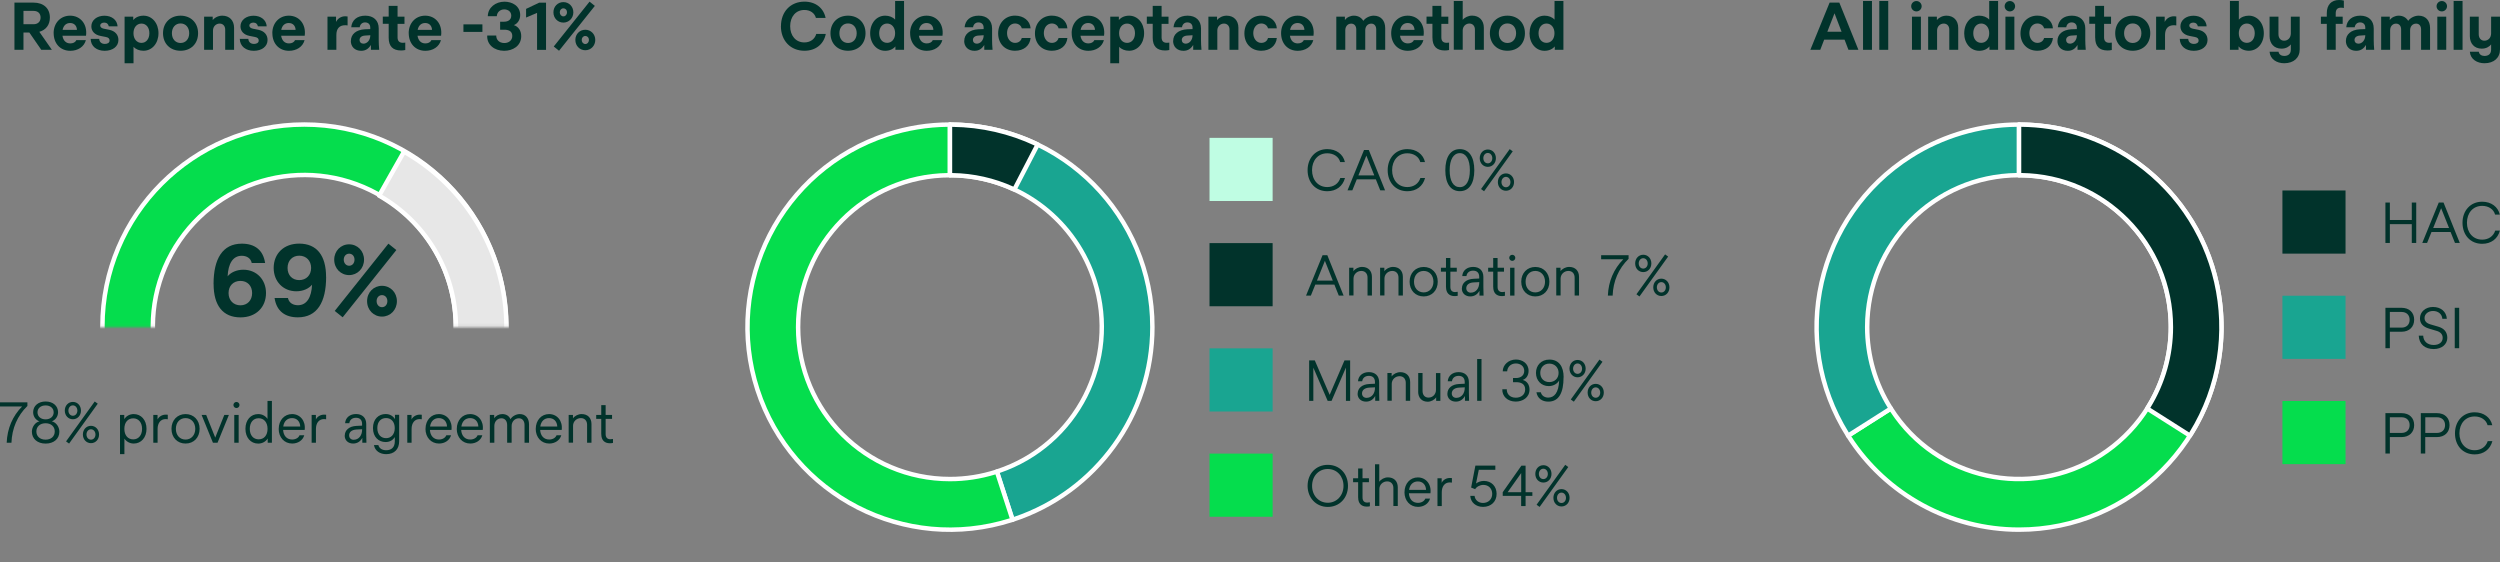 <svg width="840" height="189" viewBox="0 0 840 189" fill="none" xmlns="http://www.w3.org/2000/svg">
<rect x="0" y="0" width="840" height="189" fill="#808080" stroke="none"/>
<g clip-path="url(#clip0_92_1868)">
<path d="M4.854 0.88H11.278C14.64 0.88 16.76 2.814 16.76 5.894C16.76 8.33 15.441 10.075 13.21 10.688L17.42 16.723H13.854L9.865 10.939H7.885V16.723H4.854V0.88ZM11.278 8.142C12.723 8.142 13.634 7.277 13.634 5.894C13.634 4.511 12.755 3.662 11.278 3.662H7.885V8.126H11.278V8.142Z" fill="#01332B"/>
<path d="M18.017 11.144C18.017 7.702 20.373 5.266 23.562 5.266C27.018 5.266 29.421 8.11 28.903 12.008H20.986C21.221 13.596 22.148 14.586 23.609 14.586C24.552 14.586 25.306 14.24 25.636 13.486H28.856C28.259 15.733 26.154 17.069 23.625 17.069C20.279 17.069 18.033 14.633 18.033 11.144H18.017ZM25.855 10.044C25.808 8.613 24.881 7.733 23.562 7.733C22.242 7.733 21.316 8.566 21.033 10.044H25.855Z" fill="#01332B"/>
<path d="M30.474 13.061H33.332C33.395 14.036 34.008 14.759 35.264 14.759C36.16 14.759 36.819 14.334 36.819 13.643C36.819 13.03 36.505 12.605 35.61 12.433L33.694 12.055C31.777 11.662 30.693 10.452 30.693 8.849C30.693 6.774 32.578 5.281 35.076 5.281C37.574 5.281 39.364 6.727 39.506 8.849H36.553C36.395 8.079 35.877 7.592 35.013 7.592C34.243 7.592 33.678 7.985 33.678 8.582C33.678 9.116 34.102 9.462 34.84 9.635L36.725 10.012C38.72 10.437 39.788 11.71 39.788 13.438C39.788 15.623 37.856 17.069 35.17 17.069C32.484 17.069 30.521 15.576 30.458 13.061H30.474Z" fill="#01332B"/>
<path d="M41.862 5.596H44.768V6.743C45.522 5.816 46.763 5.266 48.208 5.266C51.067 5.266 53.25 7.733 53.25 11.16C53.25 14.586 51.067 17.054 48.208 17.054C46.841 17.054 45.616 16.566 44.862 15.718V21.25H41.862V5.596ZM47.532 14.413C49.056 14.413 50.187 13.14 50.187 11.16C50.187 9.179 49.072 7.922 47.532 7.922C45.993 7.922 44.846 9.179 44.846 11.16C44.846 13.14 46.009 14.413 47.532 14.413Z" fill="#01332B"/>
<path d="M54.774 11.16C54.774 7.639 57.24 5.266 60.664 5.266C64.088 5.266 66.555 7.623 66.555 11.16C66.555 14.696 64.136 17.054 60.664 17.054C57.193 17.054 54.774 14.68 54.774 11.16ZM60.664 14.444C62.361 14.444 63.57 13.14 63.57 11.16C63.57 9.179 62.361 7.875 60.664 7.875C58.968 7.875 57.758 9.179 57.758 11.16C57.758 13.14 58.968 14.444 60.664 14.444Z" fill="#01332B"/>
<path d="M68.565 5.596H71.471V6.759C72.115 5.894 73.403 5.266 74.692 5.266C77.095 5.266 78.65 6.869 78.65 9.336V16.739H75.665V9.934C75.665 8.739 74.912 7.922 73.812 7.922C72.555 7.922 71.566 8.912 71.566 10.232V16.724H68.581V5.596H68.565Z" fill="#01332B"/>
<path d="M80.582 13.061H83.441C83.504 14.036 84.116 14.759 85.373 14.759C86.268 14.759 86.928 14.334 86.928 13.643C86.928 13.03 86.614 12.605 85.718 12.433L83.802 12.055C81.886 11.662 80.802 10.452 80.802 8.849C80.802 6.774 82.687 5.281 85.184 5.281C87.682 5.281 89.473 6.727 89.614 8.849H86.661C86.504 8.079 85.985 7.592 85.121 7.592C84.352 7.592 83.786 7.985 83.786 8.582C83.786 9.116 84.21 9.462 84.949 9.635L86.834 10.012C88.829 10.437 89.897 11.71 89.897 13.438C89.897 15.623 87.965 17.069 85.279 17.069C82.593 17.069 80.629 15.576 80.566 13.061H80.582Z" fill="#01332B"/>
<path d="M91.499 11.144C91.499 7.702 93.855 5.266 97.044 5.266C100.5 5.266 102.903 8.11 102.385 12.008H94.468C94.704 13.596 95.63 14.586 97.091 14.586C98.034 14.586 98.787 14.24 99.117 13.486H102.338C101.741 15.733 99.636 17.069 97.107 17.069C93.761 17.069 91.515 14.633 91.515 11.144H91.499ZM99.322 10.044C99.275 8.613 98.348 7.733 97.028 7.733C95.709 7.733 94.782 8.566 94.499 10.044H99.322Z" fill="#01332B"/>
<path d="M110.034 5.595H112.909V7.372C113.459 6.224 114.605 5.47 116.003 5.47C116.223 5.47 116.49 5.485 116.789 5.533V8.535C116.522 8.487 116.286 8.472 116.003 8.472C113.977 8.472 113.019 9.682 113.019 11.772V16.723H110.034V5.595Z" fill="#01332B"/>
<path d="M117.904 13.722C117.904 11.584 119.569 9.997 122.632 9.839L124.407 9.776V9.242C124.407 8.205 123.748 7.529 122.664 7.529C121.674 7.529 120.999 8.173 120.857 9.164H118.014C118.234 6.743 119.993 5.266 122.742 5.266C125.491 5.266 127.25 6.869 127.25 9.556V13.502C127.25 14.413 127.298 15.403 127.408 16.739H124.627V15.105C123.81 16.441 122.774 17.069 121.344 17.069C119.255 17.069 117.873 15.733 117.873 13.722H117.904ZM122.067 14.68C123.386 14.68 124.423 13.47 124.423 11.883V11.835L122.727 11.945C121.454 12.008 120.81 12.606 120.81 13.439C120.81 14.162 121.297 14.665 122.067 14.665V14.68Z" fill="#01332B"/>
<path d="M130.596 12.652V8H128.617V5.58H130.596V1.98H133.581V5.595H135.905V8.016H133.581V12.574C133.581 13.768 134.178 14.381 135.34 14.381C135.607 14.381 135.905 14.366 136.172 14.319V16.802C135.717 16.912 135.277 16.959 134.727 16.959C131.978 16.959 130.596 15.529 130.596 12.668V12.652Z" fill="#01332B"/>
<path d="M137.319 11.144C137.319 7.702 139.675 5.266 142.864 5.266C146.32 5.266 148.723 8.11 148.205 12.008H140.288C140.524 13.596 141.45 14.586 142.911 14.586C143.854 14.586 144.608 14.24 144.937 13.486H148.158C147.561 15.733 145.456 17.069 142.927 17.069C139.581 17.069 137.335 14.633 137.335 11.144H137.319ZM145.157 10.044C145.11 8.613 144.183 7.733 142.864 7.733C141.545 7.733 140.618 8.566 140.335 10.044H145.157Z" fill="#01332B"/>
<path d="M155.713 8.189H162.091V10.719H155.713V8.189Z" fill="#01332B"/>
<path d="M163.709 11.93H166.74C166.693 13.187 167.573 14.46 169.473 14.46C170.84 14.46 172.128 13.643 172.128 12.087C172.128 10.373 170.762 9.981 169.379 9.981H168.044V7.293H169.364C170.51 7.293 171.783 6.806 171.783 5.25C171.783 3.929 170.73 3.159 169.411 3.159C167.934 3.159 166.96 4.244 166.929 5.454H163.897C163.944 2.499 166.552 0.566 169.505 0.566C172.05 0.566 174.783 1.949 174.783 5.077C174.783 6.727 173.84 8 172.646 8.44C174.186 8.928 175.128 10.295 175.128 12.134C175.128 15.466 172.254 17.069 169.411 17.069C166.112 17.069 163.536 15.026 163.709 11.945V11.93Z" fill="#01332B"/>
<path d="M180.453 4.322L176.762 5.894V2.986L181.16 0.896H183.469V16.755H180.453V4.322Z" fill="#01332B"/>
<path d="M185.951 4.134C185.951 2.169 187.428 0.707 189.297 0.707C191.166 0.707 192.643 2.185 192.643 4.134C192.643 6.083 191.166 7.592 189.297 7.592C187.428 7.592 185.951 6.114 185.951 4.134ZM198.093 0.55L199.868 1.981L187.836 17.053L186.061 15.623L198.093 0.55ZM189.297 5.501C189.972 5.501 190.506 4.951 190.506 4.134C190.506 3.317 189.972 2.798 189.297 2.798C188.622 2.798 188.087 3.348 188.087 4.134C188.087 4.92 188.622 5.501 189.297 5.501ZM196.664 9.996C198.533 9.996 200.01 11.474 200.01 13.423C200.01 15.372 198.533 16.881 196.664 16.881C194.795 16.881 193.318 15.403 193.318 13.423C193.318 11.442 194.795 9.996 196.664 9.996ZM196.664 14.79C197.339 14.79 197.874 14.24 197.874 13.423C197.874 12.605 197.339 12.087 196.664 12.087C195.989 12.087 195.455 12.637 195.455 13.423C195.455 14.209 195.989 14.79 196.664 14.79Z" fill="#01332B"/>
<mask id="mask0_92_1868" style="mask-type:luminance" maskUnits="userSpaceOnUse" x="31" y="39" width="143" height="71">
<path d="M173.212 39.105H31.683V109.911H173.212V39.105Z" fill="white"/>
</mask>
<g mask="url(#mask0_92_1868)">
<path fill-rule="evenodd" clip-rule="evenodd" d="M102.243 177.574C64.78 177.574 34.416 147.192 34.416 109.706C34.416 72.221 64.78 41.839 102.243 41.839C139.707 41.839 170.07 72.221 170.07 109.706C170.07 121.133 167.18 132.386 161.682 142.398L146.823 134.225C160.363 109.596 151.378 78.649 126.748 65.101C102.133 51.553 71.204 60.543 57.664 85.188C44.124 109.816 53.109 140.764 77.739 154.312C85.247 158.446 93.683 160.599 102.243 160.599V177.574Z" fill="#05DD4D"/>
<path d="M102.243 177.574C64.78 177.574 34.416 147.192 34.416 109.706C34.416 72.221 64.78 41.839 102.243 41.839C139.707 41.839 170.07 72.221 170.07 109.706C170.07 121.133 167.18 132.386 161.682 142.398L146.823 134.225C160.363 109.596 151.378 78.649 126.748 65.101C102.133 51.553 71.204 60.543 57.664 85.188C44.124 109.816 53.109 140.764 77.739 154.312C85.247 158.446 93.683 160.599 102.243 160.599V177.574Z" fill="#05DD4D"/>
<path d="M57.007 84.827C70.747 59.819 102.132 50.696 127.11 64.444C151.883 78.071 161.058 109.044 147.836 133.926L161.38 141.375C166.585 131.641 169.321 120.756 169.321 109.707C169.321 72.635 139.292 42.589 102.243 42.589C65.195 42.589 35.166 72.635 35.166 109.707C35.166 146.528 64.79 176.416 101.493 176.818V161.342C93.336 161.224 85.311 159.181 78.094 155.356L77.377 154.969C52.384 141.221 43.267 109.818 57.007 84.827ZM170.821 109.707C170.821 121.259 167.898 132.637 162.34 142.759C162.244 142.934 162.083 143.063 161.892 143.119C161.701 143.174 161.495 143.151 161.321 143.055L146.461 134.882C146.098 134.683 145.966 134.227 146.165 133.864C159.506 109.598 150.653 79.107 126.386 65.758C102.135 52.41 71.663 61.267 58.322 85.548V85.549C44.981 109.815 53.834 140.306 78.101 153.655C85.498 157.727 93.808 159.849 102.243 159.849C102.658 159.849 102.993 160.185 102.993 160.599V177.574C102.993 177.988 102.658 178.324 102.243 178.324C64.365 178.324 33.666 147.606 33.666 109.707C33.666 71.807 64.365 41.089 102.243 41.089C140.122 41.089 170.821 71.807 170.821 109.707Z" fill="white"/>
<path fill-rule="evenodd" clip-rule="evenodd" d="M170.165 110.854C170.463 86.099 157.268 63.152 135.748 50.956L127.392 65.73C143.54 74.877 153.436 92.088 153.2 110.65L170.149 110.854H170.165Z" fill="#E7E7E7"/>
<path d="M135.548 50.233C135.74 50.18 135.945 50.205 136.118 50.303C157.876 62.634 171.216 85.835 170.914 110.863C170.909 111.273 170.575 111.604 170.164 111.604H170.14L153.191 111.4C152.992 111.397 152.802 111.316 152.663 111.173C152.524 111.031 152.448 110.839 152.45 110.64C152.683 92.352 142.932 75.395 127.022 66.382C126.662 66.178 126.536 65.721 126.74 65.361L135.096 50.586L135.181 50.465C135.277 50.354 135.404 50.273 135.548 50.233ZM128.409 65.451C144.195 74.697 153.92 91.609 153.952 109.909L169.417 110.094C169.439 86.15 156.71 64.01 136.029 51.983L128.409 65.451Z" fill="white"/>
</g>
<path d="M71.754 95.435C71.754 86.948 74.786 81.871 81.257 81.871C85.546 81.871 88.42 83.946 89.08 88.378H84.588C84.226 86.602 82.703 85.942 81.226 85.942C78.257 85.942 76.671 88.582 76.482 92.842C77.535 91.553 79.451 90.626 81.76 90.626C86.253 90.626 89.379 93.989 89.379 98.453C89.379 103.309 85.954 106.641 80.802 106.641C74.896 106.641 71.77 102.649 71.77 95.451L71.754 95.435ZM80.786 102.586C83.127 102.586 84.713 100.905 84.713 98.469C84.713 96.032 83.158 94.382 80.786 94.382C78.414 94.382 76.796 96.032 76.796 98.469C76.796 100.905 78.446 102.586 80.786 102.586Z" fill="#01332B"/>
<path d="M109.579 93.062C109.579 101.549 106.547 106.626 100.076 106.626C95.787 106.626 92.913 104.551 92.253 100.119H96.746C97.107 101.895 98.63 102.555 100.107 102.555C103.076 102.555 104.662 99.915 104.851 95.655C103.798 96.944 101.882 97.871 99.573 97.871C95.081 97.871 91.955 94.508 91.955 90.044C91.955 85.188 95.379 81.856 100.531 81.856C106.437 81.856 109.563 85.848 109.563 93.046L109.579 93.062ZM100.547 94.115C102.887 94.115 104.537 92.465 104.537 90.028C104.537 87.592 102.887 85.91 100.547 85.91C98.206 85.91 96.62 87.592 96.62 90.028C96.62 92.465 98.175 94.115 100.547 94.115Z" fill="#01332B"/>
<path d="M112.296 87.246C112.296 84.307 114.511 82.091 117.307 82.091C120.103 82.091 122.318 84.307 122.318 87.246C122.318 90.186 120.103 92.433 117.307 92.433C114.511 92.433 112.296 90.217 112.296 87.246ZM130.502 81.871L133.172 84.009L115.14 106.61L112.469 104.473L130.502 81.871ZM117.307 89.29C118.328 89.29 119.114 88.472 119.114 87.246C119.114 86.02 118.328 85.235 117.307 85.235C116.286 85.235 115.501 86.068 115.501 87.246C115.501 88.425 116.286 89.29 117.307 89.29ZM128.35 96.032C131.146 96.032 133.361 98.249 133.361 101.188C133.361 104.127 131.146 106.374 128.35 106.374C125.554 106.374 123.339 104.158 123.339 101.188C123.339 98.217 125.554 96.032 128.35 96.032ZM128.35 103.215C129.371 103.215 130.156 102.382 130.156 101.172C130.156 99.962 129.371 99.16 128.35 99.16C127.329 99.16 126.544 99.977 126.544 101.172C126.544 102.366 127.329 103.215 128.35 103.215Z" fill="#01332B"/>
<path d="M262.402 8.802C262.402 3.914 265.638 0.55 270.303 0.55C274.073 0.55 276.743 2.735 277.403 6.036H274.151C273.727 4.385 272.219 3.348 270.271 3.348C267.397 3.348 265.496 5.596 265.496 8.802C265.496 12.008 267.381 14.256 270.271 14.256C272.266 14.256 273.79 13.14 274.261 11.395H277.466C276.79 14.853 274.073 17.053 270.287 17.053C265.606 17.053 262.386 13.643 262.386 8.802H262.402Z" fill="#01332B"/>
<path d="M279.036 11.159C279.036 7.638 281.503 5.265 284.927 5.265C288.351 5.265 290.817 7.623 290.817 11.159C290.817 14.695 288.398 17.053 284.927 17.053C281.455 17.053 279.036 14.68 279.036 11.159ZM284.943 14.444C286.639 14.444 287.849 13.139 287.849 11.159C287.849 9.179 286.639 7.874 284.943 7.874C283.246 7.874 282.037 9.179 282.037 11.159C282.037 13.139 283.246 14.444 284.943 14.444Z" fill="#01332B"/>
<path d="M292.373 11.159C292.373 7.717 294.556 5.265 297.415 5.265C298.781 5.265 300.007 5.753 300.761 6.601V0.33H303.761V16.739H300.855V15.591C300.101 16.519 298.86 17.069 297.415 17.069C294.556 17.069 292.373 14.601 292.373 11.175V11.159ZM298.075 14.397C299.614 14.397 300.761 13.14 300.761 11.159C300.761 9.179 299.598 7.906 298.075 7.906C296.551 7.906 295.404 9.179 295.404 11.159C295.404 13.14 296.519 14.397 298.075 14.397Z" fill="#01332B"/>
<path d="M305.787 11.143C305.787 7.701 308.143 5.265 311.332 5.265C314.788 5.265 317.191 8.11 316.673 12.008H308.756C308.992 13.595 309.918 14.585 311.379 14.585C312.322 14.585 313.076 14.24 313.405 13.485H316.626C316.029 15.733 313.924 17.069 311.395 17.069C308.049 17.069 305.803 14.633 305.803 11.143H305.787ZM313.61 10.043C313.563 8.613 312.636 7.733 311.316 7.733C309.997 7.733 309.07 8.566 308.787 10.043H313.61Z" fill="#01332B"/>
<path d="M323.993 13.721C323.993 11.584 325.658 9.996 328.721 9.839L330.496 9.776V9.242C330.496 8.204 329.836 7.528 328.752 7.528C327.763 7.528 327.087 8.173 326.946 9.163H324.103C324.323 6.743 326.082 5.265 328.831 5.265C331.58 5.265 333.339 6.868 333.339 9.556V13.501C333.339 14.413 333.386 15.403 333.496 16.739H330.716V15.104C329.899 16.44 328.862 17.069 327.433 17.069C325.344 17.069 323.961 15.733 323.961 13.721H323.993ZM328.155 14.68C329.475 14.68 330.512 13.47 330.512 11.882V11.835L328.815 11.945C327.543 12.008 326.899 12.605 326.899 13.438C326.899 14.161 327.386 14.664 328.155 14.664V14.68Z" fill="#01332B"/>
<path d="M335.381 11.222C335.381 7.749 337.753 5.25 341.052 5.25C343.911 5.25 346.11 6.963 346.282 9.525H343.314C343.078 8.55 342.151 7.89 341.052 7.89C339.465 7.89 338.366 9.273 338.366 11.128C338.366 12.982 339.512 14.413 341.052 14.413C342.151 14.413 343.047 13.8 343.314 12.762H346.282C346.015 15.387 343.958 17.053 341.052 17.053C337.659 17.053 335.381 14.648 335.381 11.222Z" fill="#01332B"/>
<path d="M347.743 11.222C347.743 7.749 350.115 5.25 353.414 5.25C356.273 5.25 358.472 6.963 358.645 9.525H355.676C355.44 8.55 354.513 7.89 353.414 7.89C351.827 7.89 350.728 9.273 350.728 11.128C350.728 12.982 351.874 14.413 353.414 14.413C354.513 14.413 355.409 13.8 355.676 12.762H358.645C358.377 15.387 356.32 17.053 353.414 17.053C350.021 17.053 347.743 14.648 347.743 11.222Z" fill="#01332B"/>
<path d="M360.074 11.143C360.074 7.701 362.43 5.265 365.619 5.265C369.075 5.265 371.478 8.11 370.96 12.008H363.043C363.278 13.595 364.205 14.585 365.666 14.585C366.608 14.585 367.362 14.24 367.692 13.485H370.912C370.316 15.733 368.211 17.069 365.682 17.069C362.336 17.069 360.09 14.633 360.09 11.143H360.074ZM367.912 10.043C367.865 8.613 366.938 7.733 365.619 7.733C364.299 7.733 363.373 8.566 363.09 10.043H367.912Z" fill="#01332B"/>
<path d="M373.033 5.595H375.939V6.743C376.693 5.815 377.934 5.265 379.379 5.265C382.238 5.265 384.421 7.733 384.421 11.159C384.421 14.585 382.238 17.053 379.379 17.053C378.012 17.053 376.787 16.566 376.033 15.717V21.25H373.049V5.595H373.033ZM378.704 14.413C380.227 14.413 381.358 13.139 381.358 11.159C381.358 9.179 380.243 7.921 378.704 7.921C377.164 7.921 376.017 9.179 376.017 11.159C376.017 13.139 377.18 14.413 378.704 14.413Z" fill="#01332B"/>
<path d="M387.311 12.652V8H385.332V5.58H387.311V1.98H390.296V5.595H392.621V8.016H390.296V12.574C390.296 13.768 390.893 14.381 392.055 14.381C392.322 14.381 392.621 14.366 392.888 14.319V16.802C392.432 16.912 391.992 16.959 391.443 16.959C388.694 16.959 387.311 15.529 387.311 12.668V12.652Z" fill="#01332B"/>
<path d="M394.192 13.721C394.192 11.584 395.857 9.996 398.92 9.839L400.695 9.776V9.242C400.695 8.204 400.035 7.528 398.951 7.528C397.961 7.528 397.286 8.173 397.145 9.163H394.302C394.521 6.743 396.281 5.265 399.03 5.265C401.779 5.265 403.538 6.868 403.538 9.556V13.501C403.538 14.413 403.585 15.403 403.695 16.739H400.915V15.104C400.098 16.44 399.061 17.069 397.632 17.069C395.542 17.069 394.16 15.733 394.16 13.721H394.192ZM398.338 14.68C399.658 14.68 400.695 13.47 400.695 11.882V11.835L398.998 11.945C397.726 12.008 397.082 12.605 397.082 13.438C397.082 14.161 397.569 14.664 398.338 14.664V14.68Z" fill="#01332B"/>
<path d="M406.02 5.595H408.926V6.758C409.57 5.894 410.858 5.265 412.146 5.265C414.549 5.265 416.105 6.868 416.105 9.336V16.739H413.12V9.933C413.12 8.739 412.366 7.921 411.266 7.921C410.01 7.921 409.02 8.912 409.02 10.232V16.723H406.02V5.595Z" fill="#01332B"/>
<path d="M418.115 11.222C418.115 7.749 420.487 5.25 423.785 5.25C426.644 5.25 428.843 6.963 429.016 9.525H426.047C425.812 8.55 424.885 7.89 423.785 7.89C422.199 7.89 421.099 9.273 421.099 11.128C421.099 12.982 422.246 14.413 423.785 14.413C424.885 14.413 425.796 13.8 426.047 12.762H429.016C428.749 15.387 426.691 17.053 423.785 17.053C420.392 17.053 418.115 14.648 418.115 11.222Z" fill="#01332B"/>
<path d="M430.446 11.143C430.446 7.701 432.802 5.265 435.991 5.265C439.446 5.265 441.85 8.11 441.331 12.008H433.415C433.65 13.595 434.577 14.585 436.038 14.585C436.98 14.585 437.734 14.24 438.064 13.485H441.269C440.672 15.733 438.567 17.069 436.038 17.069C432.692 17.069 430.446 14.633 430.446 11.143ZM438.284 10.043C438.237 8.613 437.31 7.733 435.991 7.733C434.671 7.733 433.744 8.566 433.462 10.043H438.284Z" fill="#01332B"/>
<path d="M448.981 5.595H451.887V6.743C452.5 5.847 453.693 5.265 454.903 5.265C456.317 5.265 457.432 5.91 458.076 7.01C458.751 6.02 460.212 5.265 461.579 5.265C463.935 5.265 465.427 6.868 465.427 9.446V16.739H462.411V9.87C462.411 8.707 461.752 7.937 460.762 7.937C459.552 7.937 458.72 8.864 458.72 10.185V16.739H455.704V9.87C455.704 8.707 455.029 7.937 453.992 7.937C452.845 7.937 452.013 8.864 452.013 10.185V16.739H448.997V5.595H448.981Z" fill="#01332B"/>
<path d="M467.438 11.143C467.438 7.701 469.794 5.265 472.983 5.265C476.439 5.265 478.842 8.11 478.324 12.008H470.407C470.642 13.595 471.569 14.585 473.03 14.585C473.973 14.585 474.727 14.24 475.056 13.485H478.261C477.664 15.733 475.559 17.069 473.03 17.069C469.684 17.069 467.438 14.633 467.438 11.143ZM475.276 10.043C475.229 8.613 474.302 7.733 472.983 7.733C471.663 7.733 470.737 8.566 470.454 10.043H475.276Z" fill="#01332B"/>
<path d="M481.293 12.652V8H479.313V5.58H481.293V1.98H484.293V5.595H486.633V8.016H484.293V12.574C484.293 13.768 484.89 14.381 486.052 14.381C486.319 14.381 486.618 14.366 486.885 14.319V16.802C486.429 16.912 485.989 16.959 485.44 16.959C482.691 16.959 481.308 15.529 481.308 12.668L481.293 12.652Z" fill="#01332B"/>
<path d="M488.503 0.33H491.471V6.664C492.131 5.847 493.388 5.25 494.613 5.25C497.016 5.25 498.571 6.853 498.571 9.32V16.723H495.571V9.918C495.571 8.723 494.817 7.906 493.718 7.906C492.461 7.906 491.471 8.896 491.471 10.216V16.707H488.471V0.33H488.503Z" fill="#01332B"/>
<path d="M500.598 11.159C500.598 7.638 503.064 5.265 506.488 5.265C509.912 5.265 512.379 7.623 512.379 11.159C512.379 14.695 509.96 17.053 506.488 17.053C503.017 17.053 500.598 14.68 500.598 11.159ZM506.504 14.444C508.2 14.444 509.41 13.139 509.41 11.159C509.41 9.179 508.2 7.874 506.504 7.874C504.807 7.874 503.598 9.179 503.598 11.159C503.598 13.139 504.807 14.444 506.504 14.444Z" fill="#01332B"/>
<path d="M513.934 11.159C513.934 7.717 516.117 5.265 518.976 5.265C520.343 5.265 521.568 5.753 522.322 6.601V0.33H525.306V16.739H522.4V15.591C521.646 16.519 520.405 17.069 518.96 17.069C516.101 17.069 513.918 14.601 513.918 11.175L513.934 11.159ZM519.62 14.397C521.159 14.397 522.306 13.14 522.306 11.159C522.306 9.179 521.144 7.906 519.62 7.906C518.096 7.906 516.95 9.179 516.95 11.159C516.95 13.14 518.065 14.397 519.62 14.397Z" fill="#01332B"/>
<mask id="mask1_92_1868" style="mask-type:luminance" maskUnits="userSpaceOnUse" x="240" y="39" width="150" height="150">
<path d="M389.951 39.105H240.144V189H389.951V39.105Z" fill="white"/>
</mask>
<g mask="url(#mask1_92_1868)">
<path fill-rule="evenodd" clip-rule="evenodd" d="M319.186 41.855C356.744 41.855 387.202 72.331 387.202 109.911C387.202 139.396 368.226 165.518 340.203 174.634L334.941 158.446C361.739 149.738 376.395 120.944 367.692 94.131C360.859 73.101 341.272 58.861 319.17 58.861V41.855H319.186Z" fill="#19A591"/>
<path d="M386.452 109.911C386.452 72.99 356.725 43.004 319.92 42.61V58.118C341.689 58.431 360.932 72.348 368.071 92.904L368.406 93.899L368.608 94.537C376.928 121.322 362.413 149.882 335.884 158.92L340.682 173.681C368.005 164.458 386.452 138.821 386.452 109.911ZM387.952 109.911C387.952 139.721 368.767 166.131 340.435 175.347C340.246 175.409 340.04 175.392 339.863 175.302C339.686 175.212 339.551 175.056 339.49 174.867L334.228 158.677C334.167 158.488 334.183 158.282 334.273 158.105C334.363 157.928 334.52 157.793 334.709 157.732C361.113 149.153 375.553 120.783 366.979 94.363L366.655 93.396C359.643 73.206 340.606 59.611 319.17 59.611C318.756 59.611 318.42 59.275 318.42 58.861V41.855C318.42 41.441 318.756 41.105 319.17 41.105H319.186C357.158 41.105 387.952 71.917 387.952 109.911Z" fill="white"/>
<path fill-rule="evenodd" clip-rule="evenodd" d="M340.203 174.634C304.484 186.249 266.109 166.681 254.501 130.94C242.893 95.199 262.449 56.802 298.169 45.187C304.955 42.987 312.055 41.855 319.186 41.855V58.877C291.022 58.877 268.167 81.73 268.167 109.926C268.167 138.123 291.006 160.96 319.186 160.96C324.543 160.96 329.852 160.112 334.957 158.461L340.219 174.65L340.203 174.634Z" fill="#05DD4D"/>
<path d="M340.203 174.634C304.484 186.249 266.109 166.681 254.501 130.94C242.893 95.199 262.449 56.802 298.169 45.187C304.955 42.987 312.055 41.855 319.186 41.855V58.877C291.022 58.877 268.167 81.73 268.167 109.926C268.167 138.123 291.006 160.96 319.186 160.96C324.543 160.96 329.852 160.112 334.957 158.461L340.219 174.65L340.203 174.634Z" fill="#05DD4D"/>
<path d="M267.416 109.926C267.417 81.566 290.203 58.534 318.436 58.132V42.612C311.636 42.688 304.874 43.802 298.4 45.901C263.075 57.388 243.734 95.362 255.214 130.708C266.618 165.821 304.142 185.149 339.266 174.145L334.472 159.398C329.513 160.924 324.372 161.71 319.186 161.71C290.592 161.71 267.416 138.537 267.416 109.926ZM268.916 109.926C268.916 137.709 291.42 160.21 319.186 160.21C324.463 160.21 329.694 159.374 334.726 157.748C335.12 157.62 335.542 157.836 335.67 158.229L340.932 174.418C341.039 174.748 340.907 175.108 340.611 175.29C340.509 175.352 340.397 175.384 340.285 175.394C304.213 187.034 265.507 167.257 253.788 131.172C242.051 95.038 261.824 56.216 297.938 44.473C304.798 42.249 311.976 41.105 319.186 41.105C319.6 41.105 319.936 41.441 319.936 41.855V58.877C319.936 59.291 319.6 59.627 319.186 59.627C291.436 59.627 268.917 82.144 268.916 109.926Z" fill="white"/>
<path d="M340.816 63.686C334.187 60.574 326.836 58.877 319.186 58.877V41.871C329.742 41.871 339.732 44.275 348.654 48.566L340.816 63.686Z" fill="#01332B"/>
<path d="M319.186 41.121C329.857 41.121 339.958 43.552 348.979 47.89C349.162 47.978 349.302 48.136 349.366 48.329C349.43 48.521 349.413 48.732 349.32 48.912L341.482 64.032C341.297 64.389 340.862 64.536 340.498 64.365C333.967 61.299 326.724 59.627 319.186 59.627C318.772 59.627 318.436 59.291 318.436 58.877V41.871L318.44 41.794C318.479 41.416 318.798 41.121 319.186 41.121ZM319.936 58.131C327.177 58.235 334.143 59.838 340.479 62.705L347.631 48.912C339.199 44.975 329.826 42.733 319.936 42.626V58.131Z" fill="white"/>
</g>
<path d="M427.603 46.319H406.397V67.537H427.603V46.319Z" fill="#BFFDE3"/>
<path d="M439.352 57.179C439.352 53.108 442.022 50.106 445.965 50.106C448.997 50.106 451.29 51.82 451.887 54.444H450.301C449.845 52.653 448.101 51.505 445.965 51.505C442.855 51.505 440.844 53.894 440.844 57.179C440.844 60.464 442.886 62.853 445.965 62.853C448.054 62.853 449.735 61.737 450.348 59.804H451.918C451.18 62.586 448.965 64.252 445.965 64.252C442.022 64.252 439.352 61.329 439.352 57.179Z" fill="#01332B"/>
<path d="M458.312 50.389H459.914L465.38 63.953H463.762L462.286 60.26H455.877L454.385 63.953H452.767L458.312 50.389ZM461.752 58.924L459.097 52.275L456.427 58.924H461.752Z" fill="#01332B"/>
<path d="M466.26 57.179C466.26 53.108 468.93 50.106 472.873 50.106C475.905 50.106 478.198 51.82 478.795 54.444H477.208C476.753 52.653 475.009 51.505 472.873 51.505C469.763 51.505 467.752 53.894 467.752 57.179C467.752 60.464 469.778 62.853 472.873 62.853C474.962 62.853 476.643 61.737 477.255 59.804H478.826C478.088 62.586 475.873 64.252 472.873 64.252C468.93 64.252 466.26 61.329 466.26 57.179Z" fill="#01332B"/>
<path d="M485.628 57.211C485.628 52.7 487.419 50.106 490.513 50.106C493.608 50.106 495.367 52.731 495.367 57.211C495.367 61.69 493.592 64.236 490.513 64.236C487.434 64.236 485.628 61.69 485.628 57.211ZM490.497 62.885C492.634 62.885 493.875 60.794 493.875 57.211C493.875 53.627 492.618 51.458 490.497 51.458C488.377 51.458 487.089 53.58 487.089 57.211C487.089 60.841 488.33 62.885 490.497 62.885Z" fill="#01332B"/>
<path d="M497.189 53.156C497.189 51.474 498.351 50.232 499.906 50.232C501.462 50.232 502.624 51.474 502.624 53.156C502.624 54.837 501.43 56.063 499.906 56.063C498.383 56.063 497.189 54.837 497.189 53.156ZM507.258 50.106L508.279 50.845L498.65 64.252L497.629 63.513L507.258 50.106ZM499.906 54.885C500.77 54.885 501.414 54.146 501.414 53.156C501.414 52.165 500.77 51.395 499.906 51.395C499.043 51.395 498.399 52.15 498.399 53.156C498.399 54.161 499.058 54.885 499.906 54.885ZM506.001 58.264C507.525 58.264 508.719 59.505 508.719 61.187C508.719 62.869 507.541 64.095 506.001 64.095C504.462 64.095 503.284 62.869 503.284 61.187C503.284 59.505 504.446 58.264 506.001 58.264ZM506.001 62.916C506.865 62.916 507.509 62.177 507.509 61.187C507.509 60.197 506.865 59.427 506.001 59.427C505.137 59.427 504.493 60.181 504.493 61.187C504.493 62.193 505.153 62.916 506.001 62.916Z" fill="#01332B"/>
<path d="M427.603 81.683H406.397V102.901H427.603V81.683Z" fill="#01332B"/>
<path d="M444.379 85.753H445.981L451.447 99.317H449.83L448.353 95.623H441.944L440.452 99.317H438.834L444.379 85.753ZM447.819 94.287L445.164 87.639L442.494 94.287H447.819Z" fill="#01332B"/>
<path d="M453.317 89.966H454.746V91.129C455.312 90.296 456.506 89.683 457.652 89.683C459.694 89.683 460.967 90.971 460.967 93.03V99.302H459.49V93.266C459.49 91.915 458.673 91.034 457.401 91.034C455.956 91.034 454.778 92.166 454.778 93.596V99.286H453.317V89.934V89.966Z" fill="#01332B"/>
<path d="M463.715 89.966H465.145V91.129C465.71 90.296 466.904 89.683 468.051 89.683C470.093 89.683 471.365 90.971 471.365 93.03V99.302H469.889V93.266C469.889 91.915 469.072 91.034 467.799 91.034C466.354 91.034 465.176 92.166 465.176 93.596V99.286H463.715V89.934V89.966Z" fill="#01332B"/>
<path d="M473.627 94.649C473.627 91.726 475.622 89.698 478.355 89.698C481.088 89.698 483.083 91.71 483.083 94.649C483.083 97.588 481.104 99.6 478.355 99.6C475.606 99.6 473.627 97.588 473.627 94.649ZM478.371 98.248C480.256 98.248 481.638 96.771 481.638 94.649C481.638 92.527 480.287 91.034 478.371 91.034C476.454 91.034 475.104 92.48 475.104 94.649C475.104 96.818 476.454 98.248 478.371 98.248Z" fill="#01332B"/>
<path d="M485.848 96.488V91.286H484.151V89.966H485.848V86.681H487.324V89.966H489.476V91.286H487.324V96.425C487.324 97.541 487.89 98.138 488.911 98.138C489.209 98.138 489.508 98.107 489.791 98.044V99.38C489.476 99.459 489.068 99.49 488.738 99.49C486.916 99.49 485.864 98.39 485.864 96.472L485.848 96.488Z" fill="#01332B"/>
<path d="M491.204 96.913C491.204 95.089 492.697 93.785 495.116 93.675L497.016 93.581V93.015C497.016 91.632 496.231 90.94 494.958 90.94C493.686 90.94 492.854 91.679 492.728 92.763H491.314C491.44 90.893 492.916 89.683 494.99 89.683C497.063 89.683 498.414 90.924 498.414 93.015V96.52C498.414 97.29 498.43 98.091 498.477 99.317H497.095V97.698C496.435 98.924 495.367 99.6 494.016 99.6C492.382 99.6 491.173 98.563 491.173 96.913H491.204ZM494.22 98.327C495.854 98.327 497.032 96.944 497.032 94.901V94.791L495.147 94.885C493.466 94.979 492.665 95.797 492.665 96.85C492.665 97.714 493.262 98.343 494.236 98.343L494.22 98.327Z" fill="#01332B"/>
<path d="M501.713 96.488V91.286H500.017V89.966H501.713V86.681H503.19V89.966H505.342V91.286H503.19V96.425C503.19 97.541 503.755 98.138 504.776 98.138C505.075 98.138 505.373 98.107 505.656 98.044V99.38C505.342 99.459 504.933 99.49 504.603 99.49C502.781 99.49 501.729 98.39 501.729 96.472L501.713 96.488Z" fill="#01332B"/>
<path d="M508.122 85.612C508.672 85.612 509.143 86.068 509.143 86.633C509.143 87.199 508.672 87.655 508.122 87.655C507.572 87.655 507.101 87.199 507.101 86.633C507.101 86.068 507.557 85.612 508.122 85.612ZM507.4 89.966H508.86V99.317H507.4V89.966Z" fill="#01332B"/>
<path d="M511.138 94.649C511.138 91.726 513.133 89.698 515.866 89.698C518.599 89.698 520.594 91.71 520.594 94.649C520.594 97.588 518.615 99.6 515.866 99.6C513.117 99.6 511.138 97.588 511.138 94.649ZM515.866 98.248C517.751 98.248 519.133 96.771 519.133 94.649C519.133 92.527 517.782 91.034 515.866 91.034C513.949 91.034 512.599 92.48 512.599 94.649C512.599 96.818 513.949 98.248 515.866 98.248Z" fill="#01332B"/>
<path d="M522.903 89.966H524.333V91.129C524.898 90.296 526.092 89.683 527.239 89.683C529.281 89.683 530.553 90.971 530.553 93.03V99.302H529.077V93.266C529.077 91.915 528.26 91.034 526.987 91.034C525.542 91.034 524.364 92.166 524.364 93.596V99.286H522.903V89.934V89.966Z" fill="#01332B"/>
<path d="M545.429 87.12H537.983V85.737H547.203V86.963C543.858 90.217 542.02 94.46 541.847 99.317H540.245C540.433 94.555 542.224 90.343 545.429 87.12Z" fill="#01332B"/>
<path d="M549.418 88.519C549.418 86.838 550.58 85.596 552.135 85.596C553.691 85.596 554.853 86.838 554.853 88.519C554.853 90.201 553.675 91.427 552.135 91.427C550.596 91.427 549.418 90.201 549.418 88.519ZM559.471 85.47L560.492 86.209L550.863 99.616L549.842 98.877L559.471 85.47ZM552.12 90.248C552.984 90.248 553.628 89.51 553.628 88.519C553.628 87.529 552.984 86.759 552.12 86.759C551.256 86.759 550.612 87.513 550.612 88.519C550.612 89.525 551.272 90.248 552.12 90.248ZM558.214 93.627C559.738 93.627 560.932 94.869 560.932 96.551C560.932 98.233 559.754 99.459 558.214 99.459C556.675 99.459 555.497 98.233 555.497 96.551C555.497 94.869 556.659 93.627 558.214 93.627ZM558.214 98.28C559.078 98.28 559.722 97.541 559.722 96.551C559.722 95.561 559.078 94.79 558.214 94.79C557.351 94.79 556.706 95.545 556.706 96.551C556.706 97.557 557.366 98.28 558.214 98.28Z" fill="#01332B"/>
<path d="M427.603 117.046H406.397V138.265H427.603V117.046Z" fill="#19A591"/>
<path d="M439.871 121.102H441.771L446.766 132.669L451.746 121.102H453.646V134.681H452.233V123.506L447.41 134.681H446.091L441.284 123.538V134.681H439.871V121.102Z" fill="#01332B"/>
<path d="M456.175 132.261C456.175 130.437 457.668 129.133 460.087 129.023L461.987 128.929V128.363C461.987 126.98 461.202 126.288 459.93 126.288C458.657 126.288 457.825 127.027 457.699 128.111H456.285C456.411 126.241 457.888 125.031 459.961 125.031C462.035 125.031 463.385 126.272 463.385 128.363V131.868C463.385 132.638 463.401 133.439 463.448 134.665H462.066V133.047C461.406 134.273 460.338 134.948 458.987 134.948C457.354 134.948 456.144 133.911 456.144 132.261H456.175ZM459.191 133.675C460.825 133.675 462.003 132.292 462.003 130.249V130.139L460.118 130.233C458.437 130.327 457.636 131.145 457.636 132.198C457.636 133.062 458.233 133.691 459.207 133.691L459.191 133.675Z" fill="#01332B"/>
<path d="M466.166 125.329H467.595V126.492C468.16 125.659 469.354 125.046 470.501 125.046C472.543 125.046 473.815 126.335 473.815 128.394V134.665H472.339V128.63C472.339 127.278 471.522 126.398 470.25 126.398C468.804 126.398 467.626 127.53 467.626 128.96V134.65H466.166V125.298V125.329Z" fill="#01332B"/>
<path d="M476.517 131.585V125.329H477.978V131.349C477.978 132.732 478.748 133.596 479.989 133.596C481.402 133.596 482.486 132.465 482.486 131.034V125.345H483.963V134.697H482.549V133.502C481.999 134.335 480.837 134.979 479.722 134.979C477.742 134.979 476.501 133.675 476.501 131.6L476.517 131.585Z" fill="#01332B"/>
<path d="M486.335 132.261C486.335 130.437 487.827 129.133 490.246 129.023L492.147 128.929V128.363C492.147 126.98 491.361 126.288 490.089 126.288C488.817 126.288 487.984 127.027 487.858 128.111H486.445C486.57 126.241 488.047 125.031 490.12 125.031C492.194 125.031 493.545 126.272 493.545 128.363V131.868C493.545 132.638 493.56 133.439 493.607 134.665H492.225V133.047C491.565 134.273 490.497 134.948 489.146 134.948C487.513 134.948 486.303 133.911 486.303 132.261H486.335ZM489.351 133.675C490.984 133.675 492.162 132.292 492.162 130.249V130.139L490.277 130.233C488.597 130.327 487.795 131.145 487.795 132.198C487.795 133.062 488.392 133.691 489.366 133.691L489.351 133.675Z" fill="#01332B"/>
<path d="M496.325 120.63H497.786V134.681H496.325V120.63Z" fill="#01332B"/>
<path d="M504.792 130.783H506.284C506.221 132.261 507.258 133.628 509.3 133.628C510.981 133.628 512.457 132.701 512.457 130.83C512.457 128.96 510.981 128.41 509.426 128.41H508.373V127.011H509.441C510.792 127.011 512.143 126.288 512.143 124.622C512.143 122.956 510.761 122.123 509.331 122.123C507.556 122.123 506.457 123.412 506.41 124.763H504.917C504.933 122.61 506.865 120.803 509.363 120.803C511.452 120.803 513.604 122.06 513.604 124.622C513.604 126.162 512.771 127.325 511.609 127.655C513.054 128.017 513.918 129.259 513.918 130.893C513.918 133.565 511.625 134.933 509.3 134.933C506.535 134.933 504.666 133.125 504.776 130.767L504.792 130.783Z" fill="#01332B"/>
<path d="M525.354 126.791C525.354 131.93 523.814 134.948 520.233 134.948C518.207 134.948 516.573 133.879 516.243 131.805H517.72C517.987 133.015 519.102 133.596 520.186 133.596C522.196 133.596 523.72 132.025 523.877 127.844C523.217 128.991 521.882 129.73 520.359 129.73C517.877 129.73 516.086 127.844 516.086 125.298C516.086 122.752 517.861 120.818 520.594 120.818C523.751 120.818 525.385 123.097 525.385 126.791H525.354ZM520.563 128.378C522.385 128.378 523.689 127.121 523.689 125.298C523.689 123.475 522.369 122.17 520.563 122.17C518.756 122.17 517.531 123.475 517.531 125.298C517.531 127.121 518.756 128.378 520.563 128.378Z" fill="#01332B"/>
<path d="M527.348 123.867C527.348 122.186 528.511 120.944 530.066 120.944C531.621 120.944 532.783 122.186 532.783 123.867C532.783 125.549 531.589 126.775 530.066 126.775C528.542 126.775 527.348 125.549 527.348 123.867ZM537.417 120.818L538.438 121.557L528.809 134.964L527.788 134.225L537.417 120.818ZM530.066 125.612C530.93 125.612 531.574 124.873 531.574 123.883C531.574 122.893 530.93 122.123 530.066 122.123C529.202 122.123 528.558 122.877 528.558 123.883C528.558 124.889 529.217 125.612 530.066 125.612ZM536.16 128.976C537.684 128.976 538.878 130.217 538.878 131.899C538.878 133.581 537.7 134.807 536.16 134.807C534.621 134.807 533.443 133.581 533.443 131.899C533.443 130.217 534.605 128.976 536.16 128.976ZM536.16 133.644C537.024 133.644 537.668 132.905 537.668 131.915C537.668 130.925 537.024 130.154 536.16 130.154C535.296 130.154 534.652 130.909 534.652 131.915C534.652 132.921 535.312 133.644 536.16 133.644Z" fill="#01332B"/>
<path d="M427.603 152.41H406.397V173.628H427.603V152.41Z" fill="#05DD4D"/>
<path d="M439.352 163.255C439.352 159.169 442.164 156.183 446.138 156.183C450.112 156.183 452.924 159.169 452.924 163.255C452.924 167.342 450.049 170.328 446.138 170.328C442.227 170.328 439.352 167.279 439.352 163.255ZM446.138 168.929C449.154 168.929 451.416 166.462 451.416 163.255C451.416 160.049 449.232 157.581 446.138 157.581C443.043 157.581 440.86 160.002 440.86 163.255C440.86 166.509 443.106 168.929 446.138 168.929Z" fill="#01332B"/>
<path d="M456.332 167.216V162.014H454.636V160.694H456.332V157.409H457.809V160.694H459.961V162.014H457.809V167.153C457.809 168.269 458.374 168.867 459.395 168.867C459.694 168.867 459.992 168.835 460.275 168.772V170.108C459.961 170.187 459.552 170.218 459.222 170.218C457.4 170.218 456.348 169.118 456.348 167.201L456.332 167.216Z" fill="#01332B"/>
<path d="M462.003 155.994H463.432V161.872C463.998 161.023 465.192 160.395 466.338 160.395C468.38 160.395 469.653 161.684 469.653 163.743V170.014H468.176V163.978C468.176 162.627 467.359 161.746 466.087 161.746C464.642 161.746 463.464 162.878 463.464 164.308V169.998H462.003V155.947V155.994Z" fill="#01332B"/>
<path d="M471.915 165.362C471.915 162.485 473.815 160.411 476.391 160.411C479.109 160.411 481.025 162.705 480.633 165.739H473.391C473.501 167.703 474.648 168.961 476.423 168.961C477.585 168.961 478.559 168.411 478.905 167.531H480.491C480.036 169.212 478.386 170.313 476.454 170.313C473.784 170.313 471.899 168.238 471.899 165.362H471.915ZM479.156 164.591C479.093 162.878 478.009 161.762 476.407 161.762C474.805 161.762 473.69 162.831 473.454 164.591H479.156Z" fill="#01332B"/>
<path d="M482.989 160.693H484.402V162.234C484.842 161.275 485.942 160.599 487.151 160.599C487.356 160.599 487.591 160.599 487.843 160.631V162.155C487.591 162.124 487.371 162.092 487.12 162.092C485.439 162.092 484.434 163.413 484.434 165.409V170.029H482.989V160.678V160.693Z" fill="#01332B"/>
<path d="M493.984 166.603H495.461C495.571 167.986 496.765 168.992 498.288 168.992C500.095 168.992 501.383 167.735 501.383 165.943C501.383 164.151 500.142 162.925 498.414 162.925C497.283 162.925 496.152 163.522 495.649 164.355L494.299 163.821L495.728 156.45H502.435V157.849H496.875L495.948 162.454C496.592 161.951 497.613 161.589 498.571 161.589C501.116 161.589 502.859 163.381 502.859 165.943C502.859 168.505 501.022 170.312 498.304 170.312C495.869 170.312 494.141 168.788 494.016 166.603H493.984Z" fill="#01332B"/>
<path d="M511.122 166.619H504.917V165.377L511.184 156.465H512.598V165.377H514.876V166.619H512.598V170.029H511.106V166.619H511.122ZM511.122 165.377V158.949L506.566 165.377H511.122Z" fill="#01332B"/>
<path d="M515.866 159.232C515.866 157.55 517.028 156.308 518.583 156.308C520.138 156.308 521.301 157.55 521.301 159.232C521.301 160.914 520.123 162.139 518.583 162.139C517.044 162.139 515.866 160.914 515.866 159.232ZM525.919 156.183L526.94 156.921L517.311 170.328L516.29 169.589L525.919 156.183ZM518.567 160.976C519.431 160.976 520.075 160.238 520.075 159.247C520.075 158.257 519.431 157.487 518.567 157.487C517.704 157.487 517.06 158.242 517.06 159.247C517.06 160.253 517.719 160.976 518.567 160.976ZM524.662 164.34C526.186 164.34 527.38 165.582 527.38 167.263C527.38 168.945 526.202 170.171 524.662 170.171C523.123 170.171 521.945 168.945 521.945 167.263C521.945 165.582 523.107 164.34 524.662 164.34ZM524.662 169.008C525.526 169.008 526.17 168.269 526.17 167.279C526.17 166.289 525.526 165.519 524.662 165.519C523.798 165.519 523.154 166.273 523.154 167.279C523.154 168.285 523.814 169.008 524.662 169.008Z" fill="#01332B"/>
<path d="M614.763 0.88H618.015L624.424 16.739H621.078L619.774 13.328H612.925L611.606 16.739H608.276L614.748 0.88H614.763ZM618.769 10.672L616.397 4.464L613.978 10.672H618.769Z" fill="#01332B"/>
<path d="M625.979 0.33H628.979V16.739H625.979V0.33Z" fill="#01332B"/>
<path d="M631.445 0.33H634.446V16.739H631.445V0.33Z" fill="#01332B"/>
<path d="M643.917 0.346C644.891 0.346 645.677 1.132 645.677 2.09C645.677 3.049 644.891 3.835 643.917 3.835C642.944 3.835 642.158 3.049 642.158 2.09C642.158 1.132 642.944 0.346 643.917 0.346ZM642.425 5.595H645.425V16.739H642.425V5.595Z" fill="#01332B"/>
<path d="M647.891 5.595H650.797V6.758C651.441 5.894 652.729 5.265 654.002 5.265C656.405 5.265 657.96 6.868 657.96 9.336V16.739H654.96V9.933C654.96 8.739 654.206 7.921 653.106 7.921C651.85 7.921 650.86 8.912 650.86 10.232V16.723H647.86V5.595H647.891Z" fill="#01332B"/>
<path d="M659.986 11.159C659.986 7.717 662.17 5.265 665.029 5.265C666.395 5.265 667.62 5.753 668.374 6.601V0.33H671.359V16.739H668.453V15.591C667.699 16.519 666.458 17.069 665.013 17.069C662.154 17.069 659.971 14.601 659.971 11.175L659.986 11.159ZM665.688 14.397C667.228 14.397 668.374 13.14 668.374 11.159C668.374 9.179 667.212 7.906 665.688 7.906C664.165 7.906 663.018 9.179 663.018 11.159C663.018 13.14 664.133 14.397 665.688 14.397Z" fill="#01332B"/>
<path d="M675.317 0.346C676.291 0.346 677.077 1.132 677.077 2.09C677.077 3.049 676.291 3.835 675.317 3.835C674.344 3.835 673.558 3.049 673.558 2.09C673.558 1.132 674.344 0.346 675.317 0.346ZM673.825 5.595H676.825V16.739H673.825V5.595Z" fill="#01332B"/>
<path d="M678.883 11.222C678.883 7.749 681.255 5.25 684.554 5.25C687.413 5.25 689.612 6.963 689.785 9.525H686.816C686.58 8.55 685.653 7.89 684.554 7.89C682.967 7.89 681.868 9.273 681.868 11.128C681.868 12.982 683.014 14.413 684.554 14.413C685.653 14.413 686.564 13.8 686.816 12.762H689.785C689.518 15.387 687.46 17.053 684.554 17.053C681.161 17.053 678.883 14.648 678.883 11.222Z" fill="#01332B"/>
<path d="M691.308 13.721C691.308 11.584 692.973 9.996 696.036 9.839L697.811 9.776V9.242C697.811 8.204 697.152 7.528 696.068 7.528C695.078 7.528 694.403 8.173 694.261 9.163H691.418C691.638 6.743 693.397 5.265 696.146 5.265C698.895 5.265 700.654 6.868 700.654 9.556V13.501C700.654 14.413 700.702 15.403 700.812 16.739H698.047V15.104C697.23 16.44 696.193 17.069 694.764 17.069C692.675 17.069 691.292 15.733 691.292 13.721H691.308ZM695.471 14.68C696.79 14.68 697.827 13.47 697.827 11.882V11.835L696.131 11.945C694.858 12.008 694.214 12.605 694.214 13.438C694.214 14.161 694.701 14.664 695.471 14.664V14.68Z" fill="#01332B"/>
<path d="M703.969 12.652V8H701.99V5.58H703.969V1.98H706.969V5.595H709.31V8.016H706.969V12.574C706.969 13.768 707.566 14.381 708.728 14.381C708.996 14.381 709.294 14.366 709.561 14.319V16.802C709.105 16.912 708.666 16.959 708.116 16.959C705.367 16.959 703.985 15.529 703.985 12.668L703.969 12.652Z" fill="#01332B"/>
<path d="M710.708 11.159C710.708 7.638 713.174 5.265 716.598 5.265C720.022 5.265 722.489 7.623 722.489 11.159C722.489 14.695 720.069 17.053 716.598 17.053C713.127 17.053 710.708 14.68 710.708 11.159ZM716.598 14.444C718.294 14.444 719.504 13.139 719.504 11.159C719.504 9.179 718.294 7.874 716.598 7.874C714.902 7.874 713.692 9.179 713.692 11.159C713.692 13.139 714.902 14.444 716.598 14.444Z" fill="#01332B"/>
<path d="M724.468 5.595H727.342V7.372C727.892 6.224 729.039 5.47 730.453 5.47C730.672 5.47 730.94 5.485 731.238 5.533V8.535C730.971 8.487 730.735 8.472 730.453 8.472C728.426 8.472 727.452 9.682 727.452 11.772V16.723H724.452V5.595H724.468Z" fill="#01332B"/>
<path d="M732.385 13.061H735.244C735.306 14.035 735.919 14.758 737.176 14.758C738.071 14.758 738.731 14.334 738.731 13.642C738.731 13.029 738.417 12.605 737.521 12.432L735.605 12.055C733.689 11.662 732.62 10.452 732.62 8.849C732.62 6.774 734.505 5.281 737.003 5.281C739.5 5.281 741.291 6.727 741.433 8.849H738.479C738.322 8.078 737.804 7.591 736.94 7.591C736.17 7.591 735.605 7.984 735.605 8.581C735.605 9.116 736.029 9.462 736.767 9.634L738.668 10.012C740.663 10.436 741.731 11.709 741.731 13.438C741.731 15.623 739.799 17.069 737.113 17.069C734.427 17.069 732.463 15.576 732.4 13.061H732.385Z" fill="#01332B"/>
<path d="M752.161 15.591V16.739H749.255V0.33H752.255V6.601C753.009 5.737 754.234 5.265 755.601 5.265C758.46 5.265 760.643 7.733 760.643 11.159C760.643 14.586 758.46 17.053 755.601 17.053C754.171 17.053 752.915 16.503 752.177 15.576L752.161 15.591ZM754.925 14.397C756.465 14.397 757.596 13.14 757.596 11.159C757.596 9.179 756.449 7.906 754.925 7.906C753.402 7.906 752.239 9.226 752.239 11.159C752.239 13.092 753.386 14.397 754.925 14.397Z" fill="#01332B"/>
<path d="M772.707 5.595V16.566C772.707 19.411 770.712 21.25 767.476 21.25C765.041 21.25 762.764 19.929 762.575 17.383H765.591C765.717 18.373 766.644 18.798 767.476 18.798C768.67 18.798 769.722 18.263 769.722 16.644V14.931C769.173 15.639 768.12 16.346 766.581 16.346C764.036 16.346 762.575 14.57 762.575 12.149V5.595H765.56V11.489C765.56 12.715 766.235 13.674 767.46 13.674C768.764 13.674 769.722 12.684 769.722 11.191V5.595H772.723H772.707Z" fill="#01332B"/>
<path d="M785.933 0C786.483 0 787.08 0.063 787.535 0.204V2.688C787.221 2.625 786.876 2.578 786.561 2.578C785.321 2.578 784.802 3.253 784.802 4.511V5.595H787.143V8.016H784.802V16.739H781.802V8.016H779.823V5.595H781.802V4.432C781.802 1.635 783.341 0 785.917 0L785.933 0Z" fill="#01332B"/>
<path d="M788.227 13.721C788.227 11.584 789.892 9.996 792.955 9.839L794.73 9.776V9.242C794.73 8.204 794.07 7.528 792.986 7.528C791.997 7.528 791.321 8.173 791.18 9.163H788.337C788.556 6.743 790.316 5.265 793.065 5.265C795.814 5.265 797.573 6.868 797.573 9.556V13.501C797.573 14.413 797.62 15.403 797.73 16.739H794.965V15.104C794.149 16.44 793.112 17.069 791.682 17.069C789.593 17.069 788.211 15.733 788.211 13.721H788.227ZM792.374 14.68C793.693 14.68 794.73 13.47 794.73 11.882V11.835L793.033 11.945C791.761 12.008 791.117 12.605 791.117 13.438C791.117 14.161 791.604 14.664 792.374 14.664V14.68Z" fill="#01332B"/>
<path d="M800.055 5.595H802.961V6.743C803.573 5.847 804.767 5.265 805.977 5.265C807.39 5.265 808.506 5.91 809.15 7.01C809.825 6.02 811.286 5.265 812.652 5.265C815.009 5.265 816.501 6.868 816.501 9.446V16.739H813.485V9.87C813.485 8.707 812.825 7.937 811.836 7.937C810.626 7.937 809.794 8.864 809.794 10.185V16.739H806.778V9.87C806.778 8.707 806.102 7.937 805.066 7.937C803.919 7.937 803.086 8.864 803.086 10.185V16.739H800.07V5.595H800.055Z" fill="#01332B"/>
<path d="M820.444 0.346C821.418 0.346 822.203 1.132 822.203 2.09C822.203 3.049 821.418 3.835 820.444 3.835C819.47 3.835 818.685 3.049 818.685 2.09C818.685 1.132 819.47 0.346 820.444 0.346ZM818.936 5.595H821.936V16.739H818.936V5.595Z" fill="#01332B"/>
<path d="M824.418 0.33H827.418V16.739H824.418V0.33Z" fill="#01332B"/>
<path d="M840 5.595V16.566C840 19.411 838.005 21.25 834.769 21.25C832.334 21.25 830.057 19.929 829.868 17.383H832.884C833.01 18.373 833.937 18.798 834.769 18.798C835.963 18.798 837.015 18.263 837.015 16.644V14.931C836.465 15.639 835.413 16.346 833.874 16.346C831.329 16.346 829.868 14.57 829.868 12.149V5.595H832.853V11.489C832.853 12.715 833.528 13.674 834.753 13.674C836.057 13.674 837.015 12.684 837.015 11.191V5.595H840.016H840Z" fill="#01332B"/>
<mask id="mask2_92_1868" style="mask-type:luminance" maskUnits="userSpaceOnUse" x="598" y="39" width="161" height="142">
<path d="M758.696 39.105H598.097V180.717H758.696V39.105Z" fill="white"/>
</mask>
<g mask="url(#mask2_92_1868)">
<path fill-rule="evenodd" clip-rule="evenodd" d="M678.396 41.855C715.954 41.855 746.412 72.331 746.412 109.911C746.412 147.491 715.954 177.966 678.396 177.966C655.117 177.966 633.44 166.053 620.968 146.375L635.325 137.259C650.42 161.055 681.946 168.112 705.728 153.007C729.51 137.903 736.563 106.359 721.467 82.563C712.105 67.804 695.863 58.877 678.396 58.877V41.871V41.855Z" fill="#05DD4D"/>
<path d="M745.662 109.911C745.662 72.995 715.944 43.013 679.147 42.61V58.132C696.584 58.384 712.735 67.397 722.101 82.161C737.418 106.306 730.261 138.314 706.13 153.64C682.209 168.833 650.568 161.93 635.098 138.291L622.008 146.603C634.403 165.687 655.624 177.216 678.397 177.216C715.54 177.216 745.662 147.077 745.662 109.911ZM747.162 109.911C747.162 147.904 716.369 178.716 678.397 178.716C654.861 178.716 632.944 166.671 620.334 146.776C620.113 146.426 620.216 145.964 620.566 145.742L634.923 136.625L635.055 136.559C635.192 136.506 635.343 136.494 635.488 136.527C635.683 136.57 635.852 136.689 635.958 136.857C650.832 160.303 681.895 167.256 705.326 152.375C728.759 137.492 735.708 106.411 720.834 82.964C711.61 68.423 695.607 59.627 678.397 59.627C677.982 59.627 677.647 59.291 677.647 58.877V41.855C677.647 41.441 677.982 41.105 678.397 41.105C716.369 41.105 747.162 71.917 747.162 109.911Z" fill="white"/>
<path fill-rule="evenodd" clip-rule="evenodd" d="M620.968 146.375C600.846 114.642 610.239 72.582 641.954 52.448C652.855 45.533 665.484 41.855 678.396 41.855V58.861C650.216 58.861 627.377 81.714 627.377 109.911C627.377 119.593 630.126 129.086 635.325 137.259L620.968 146.375Z" fill="#19A591"/>
<path d="M620.968 146.375C600.846 114.642 610.239 72.582 641.954 52.448C652.855 45.533 665.484 41.855 678.396 41.855V58.861C650.216 58.861 627.377 81.714 627.377 109.911C627.377 119.593 630.126 129.086 635.325 137.259L620.968 146.375Z" fill="#19A591"/>
<path d="M626.627 109.911C626.627 81.551 649.398 58.518 677.647 58.117V42.611C665.139 42.75 652.926 46.376 642.356 53.081C611.203 72.859 601.828 114.029 621.203 145.336L634.295 137.024C629.277 128.876 626.627 119.484 626.627 109.911ZM628.127 109.911C628.127 119.451 630.836 128.804 635.958 136.856C636.065 137.024 636.1 137.227 636.057 137.421C636.014 137.616 635.895 137.785 635.727 137.892L621.37 147.008C621.202 147.115 620.999 147.15 620.805 147.107C620.611 147.064 620.442 146.944 620.335 146.776C599.992 114.693 609.488 72.171 641.552 51.815L642.59 51.169C653.371 44.595 665.75 41.105 678.397 41.105C678.811 41.105 679.147 41.441 679.147 41.855V58.861C679.147 59.275 678.811 59.611 678.397 59.611C650.631 59.611 628.127 82.128 628.127 109.911Z" fill="white"/>
<path fill-rule="evenodd" clip-rule="evenodd" d="M735.825 146.375C755.947 114.642 746.553 72.582 714.839 52.448C703.938 45.533 691.308 41.855 678.396 41.855V58.861C706.577 58.861 729.416 81.714 729.416 109.911C729.416 119.593 726.667 129.086 721.468 137.259L735.825 146.375Z" fill="#01332B"/>
<path d="M735.825 146.375C755.947 114.642 746.553 72.582 714.839 52.448C703.938 45.533 691.308 41.855 678.396 41.855V58.861C706.577 58.861 729.416 81.714 729.416 109.911C729.416 119.593 726.667 129.086 721.468 137.259L735.825 146.375Z" fill="#01332B"/>
<path d="M678.396 41.105C691.043 41.105 703.421 44.595 714.202 51.169L715.241 51.815L715.988 52.296C747.452 72.835 756.642 114.944 736.458 146.776C736.351 146.944 736.182 147.064 735.988 147.107C735.794 147.15 735.591 147.115 735.423 147.008L721.065 137.892C720.897 137.785 720.779 137.616 720.735 137.421C720.692 137.227 720.728 137.024 720.835 136.856C725.957 128.804 728.666 119.451 728.666 109.911C728.666 82.128 706.162 59.611 678.396 59.611C677.982 59.611 677.646 59.275 677.646 58.861V41.855C677.646 41.441 677.982 41.105 678.396 41.105ZM730.166 109.911C730.166 119.484 727.515 128.876 722.497 137.024L735.589 145.336C754.965 114.029 745.59 72.859 714.437 53.081V53.081C703.866 46.375 691.654 42.75 679.146 42.611V58.117C707.395 58.518 730.166 81.551 730.166 109.911Z" fill="white"/>
</g>
<path d="M788.101 64.001H766.895V85.219H788.101V64.001Z" fill="#01332B"/>
<path d="M810.359 75.317H802.992V81.635H801.5V68.056H802.992V73.918H810.359V68.056H811.851V81.635H810.359V75.317Z" fill="#01332B"/>
<path d="M819.422 68.056H821.025L826.491 81.635H824.873L823.396 77.942H816.988L815.495 81.635H813.877L819.422 68.056ZM822.878 76.606L820.223 69.957L817.553 76.606H822.878Z" fill="#01332B"/>
<path d="M827.402 74.846C827.402 70.775 830.072 67.773 834.015 67.773C837.047 67.773 839.34 69.486 839.937 72.111H838.35C837.895 70.319 836.151 69.172 834.015 69.172C830.905 69.172 828.894 71.561 828.894 74.846C828.894 78.131 830.92 80.52 834.015 80.52C836.104 80.52 837.785 79.404 838.397 77.471H839.968C839.23 80.252 837.015 81.918 834.015 81.918C830.072 81.918 827.402 78.995 827.402 74.846Z" fill="#01332B"/>
<path d="M788.101 99.364H766.895V120.583H788.101V99.364Z" fill="#19A591"/>
<path d="M801.5 103.42H806.903C809.511 103.42 811.16 104.991 811.16 107.427C811.16 109.864 809.495 111.467 806.903 111.467H802.992V116.984H801.5V103.404V103.42ZM806.903 110.084C808.584 110.084 809.636 109.062 809.636 107.459C809.636 105.856 808.6 104.818 806.903 104.818H802.992V110.084H806.903Z" fill="#01332B"/>
<path d="M812.684 112.787H814.192C814.27 114.705 815.637 115.915 817.726 115.915C819.548 115.915 820.742 114.972 820.742 113.526C820.742 112.378 820.051 111.545 818.637 111.153L816.155 110.414C814.066 109.785 813.108 108.653 813.108 106.956C813.108 104.787 814.977 103.137 817.475 103.137C820.129 103.137 821.983 104.708 822.14 107.113H820.632C820.506 105.526 819.25 104.488 817.49 104.488C815.888 104.488 814.647 105.526 814.647 106.83C814.647 107.899 815.275 108.606 816.705 109.015L819.187 109.738C821.26 110.319 822.297 111.624 822.297 113.526C822.297 115.695 820.396 117.282 817.742 117.282C814.726 117.282 812.825 115.616 812.699 112.803L812.684 112.787Z" fill="#01332B"/>
<path d="M824.794 103.419H826.287V116.999H824.794V103.419Z" fill="#01332B"/>
<path d="M788.101 134.729H766.895V155.947H788.101V134.729Z" fill="#05DD4D"/>
<path d="M801.5 138.815H806.903C809.511 138.815 811.16 140.386 811.16 142.822C811.16 145.259 809.495 146.862 806.903 146.862H802.992V152.379H801.5V138.799V138.815ZM806.903 145.463C808.584 145.463 809.636 144.441 809.636 142.838C809.636 141.235 808.6 140.198 806.903 140.198H802.992V145.463H806.903Z" fill="#01332B"/>
<path d="M813.391 138.815H818.794C821.402 138.815 823.051 140.386 823.051 142.822C823.051 145.259 821.386 146.862 818.794 146.862H814.883V152.379H813.391V138.799V138.815ZM818.81 145.463C820.491 145.463 821.543 144.441 821.543 142.838C821.543 141.235 820.506 140.198 818.81 140.198H814.899V145.463H818.81Z" fill="#01332B"/>
<path d="M824.873 145.605C824.873 141.534 827.543 138.532 831.486 138.532C834.518 138.532 836.811 140.245 837.408 142.87H835.821C835.366 141.078 833.622 139.931 831.486 139.931C828.376 139.931 826.365 142.32 826.365 145.605C826.365 148.889 828.407 151.278 831.486 151.278C833.575 151.278 835.256 150.163 835.869 148.229H837.439C836.701 151.011 834.486 152.677 831.486 152.677C827.543 152.677 824.873 149.754 824.873 145.605Z" fill="#01332B"/>
<path d="M7.446 136.567H0V135.184H9.205V136.41C5.859 139.663 4.021 143.907 3.848 148.764H2.246C2.435 144.001 4.225 139.789 7.43 136.567H7.446Z" fill="#01332B"/>
<path d="M10.713 145.054C10.713 143.42 11.86 141.864 13.242 141.581C11.938 141.078 11.137 139.899 11.137 138.5C11.137 136.363 12.865 134.901 15.331 134.901C17.797 134.901 19.509 136.378 19.509 138.5C19.509 139.883 18.692 141.062 17.42 141.581C18.802 141.864 19.949 143.404 19.949 145.054C19.949 147.443 18.08 149.046 15.331 149.046C12.582 149.046 10.713 147.443 10.713 145.054ZM15.315 147.726C17.169 147.726 18.394 146.626 18.394 144.976C18.394 143.325 17.169 142.209 15.315 142.209C13.462 142.209 12.221 143.325 12.221 144.976C12.221 146.626 13.446 147.726 15.315 147.726ZM15.315 140.905C16.918 140.905 18.033 139.946 18.033 138.547C18.033 137.148 16.918 136.221 15.315 136.221C13.713 136.221 12.598 137.164 12.598 138.547C12.598 139.93 13.697 140.905 15.315 140.905Z" fill="#01332B"/>
<path d="M21.771 137.966C21.771 136.284 22.934 135.042 24.489 135.042C26.044 135.042 27.206 136.284 27.206 137.966C27.206 139.647 26.012 140.873 24.489 140.873C22.965 140.873 21.771 139.647 21.771 137.966ZM31.824 134.901L32.845 135.64L23.216 149.046L22.195 148.308L31.824 134.901ZM24.489 139.695C25.353 139.695 25.997 138.956 25.997 137.966C25.997 136.976 25.353 136.205 24.489 136.205C23.625 136.205 22.981 136.96 22.981 137.966C22.981 138.972 23.64 139.695 24.489 139.695ZM30.568 143.074C32.091 143.074 33.285 144.316 33.285 145.997C33.285 147.679 32.091 148.905 30.568 148.905C29.044 148.905 27.85 147.679 27.85 145.997C27.85 144.316 29.013 143.074 30.568 143.074ZM30.568 147.726C31.432 147.726 32.076 146.987 32.076 145.997C32.076 145.007 31.432 144.237 30.568 144.237C29.704 144.237 29.06 144.991 29.06 145.997C29.06 147.003 29.72 147.726 30.568 147.726Z" fill="#01332B"/>
<path d="M40.322 139.412H41.752V140.842C42.396 139.773 43.605 139.129 44.94 139.129C47.422 139.129 49.229 141.125 49.229 144.08C49.229 147.035 47.422 149.031 44.94 149.031C43.652 149.031 42.474 148.402 41.799 147.365V152.599H40.322V139.38V139.412ZM44.783 147.632C46.495 147.632 47.736 146.28 47.736 144.096C47.736 141.911 46.495 140.559 44.783 140.559C42.977 140.559 41.783 141.895 41.783 144.096C41.783 146.296 42.993 147.632 44.783 147.632Z" fill="#01332B"/>
<path d="M51.522 139.412H52.936V140.952C53.376 139.993 54.475 139.317 55.685 139.317C55.889 139.317 56.125 139.317 56.376 139.349V140.873C56.125 140.842 55.905 140.811 55.654 140.811C53.973 140.811 52.952 142.131 52.952 144.127V148.748H51.507V139.396L51.522 139.412Z" fill="#01332B"/>
<path d="M57.617 144.08C57.617 141.156 59.612 139.129 62.345 139.129C65.078 139.129 67.073 141.141 67.073 144.08C67.073 147.019 65.094 149.031 62.345 149.031C59.596 149.031 57.617 147.019 57.617 144.08ZM62.345 147.695C64.23 147.695 65.612 146.217 65.612 144.096C65.612 141.974 64.261 140.481 62.345 140.481C60.429 140.481 59.093 141.927 59.093 144.096C59.093 146.265 60.444 147.695 62.345 147.695Z" fill="#01332B"/>
<path d="M67.733 139.412H69.272L72.32 147.034L75.367 139.412H76.906L73.089 148.763H71.55L67.733 139.412Z" fill="#01332B"/>
<path d="M79.451 135.058C80.001 135.058 80.472 135.514 80.472 136.08C80.472 136.646 80.001 137.101 79.451 137.101C78.901 137.101 78.43 136.646 78.43 136.08C78.43 135.514 78.885 135.058 79.451 135.058ZM78.713 139.412H80.189V148.764H78.713V139.412Z" fill="#01332B"/>
<path d="M82.467 144.08C82.467 141.125 84.257 139.129 86.755 139.129C88.043 139.129 89.206 139.726 89.881 140.764V134.712H91.358V148.764H89.944V147.318C89.316 148.386 88.09 149.047 86.755 149.047C84.242 149.047 82.467 147.035 82.467 144.096V144.08ZM86.912 147.616C88.703 147.616 89.897 146.28 89.897 144.096C89.897 141.911 88.687 140.528 86.912 140.528C85.137 140.528 83.928 141.879 83.928 144.096C83.928 146.312 85.169 147.616 86.912 147.616Z" fill="#01332B"/>
<path d="M93.651 144.08C93.651 141.204 95.552 139.129 98.128 139.129C100.845 139.129 102.762 141.424 102.369 144.457H95.127C95.237 146.422 96.384 147.679 98.159 147.679C99.322 147.679 100.295 147.129 100.641 146.249H102.228C101.772 147.931 100.123 149.031 98.191 149.031C95.52 149.031 93.635 146.956 93.635 144.08H93.651ZM100.877 143.31C100.814 141.597 99.73 140.481 98.128 140.481C96.525 140.481 95.41 141.549 95.175 143.31H100.877Z" fill="#01332B"/>
<path d="M104.725 139.412H106.139V140.952C106.579 139.993 107.678 139.317 108.888 139.317C109.092 139.317 109.328 139.317 109.579 139.349V140.873C109.328 140.842 109.108 140.811 108.856 140.811C107.176 140.811 106.155 142.131 106.155 144.127V148.748H104.709V139.396L104.725 139.412Z" fill="#01332B"/>
<path d="M115.846 146.343C115.846 144.52 117.339 143.215 119.758 143.105L121.658 143.011V142.445C121.658 141.062 120.873 140.371 119.601 140.371C118.328 140.371 117.496 141.109 117.37 142.194H115.956C116.082 140.324 117.559 139.113 119.632 139.113C121.705 139.113 123.056 140.355 123.056 142.445V145.95C123.056 146.72 123.072 147.522 123.119 148.748H121.737V147.129C121.077 148.355 120.009 149.031 118.658 149.031C117.024 149.031 115.815 147.994 115.815 146.343H115.846ZM118.862 147.758C120.496 147.758 121.674 146.375 121.674 144.331V144.221L119.789 144.316C118.108 144.41 117.307 145.227 117.307 146.28C117.307 147.145 117.904 147.773 118.878 147.773L118.862 147.758Z" fill="#01332B"/>
<path d="M125.633 149.55H127.125C127.47 150.791 128.57 151.278 129.748 151.278C131.413 151.278 132.654 150.43 132.654 148.292V146.862C132.12 147.711 131.146 148.528 129.575 148.528C127.203 148.528 125.318 146.83 125.318 143.828C125.318 140.826 127.203 139.113 129.575 139.113C131.146 139.113 132.183 139.931 132.701 140.842V139.365H134.115V148.261C134.115 150.886 132.544 152.599 129.748 152.599C127.753 152.599 125.978 151.561 125.648 149.518L125.633 149.55ZM129.717 147.223C131.382 147.223 132.638 145.997 132.638 143.844C132.638 141.691 131.397 140.465 129.717 140.465C128.036 140.465 126.779 141.628 126.779 143.844C126.779 146.06 128.067 147.223 129.717 147.223Z" fill="#01332B"/>
<path d="M136.864 139.412H138.277V140.952C138.717 139.993 139.817 139.317 141.026 139.317C141.23 139.317 141.466 139.317 141.717 139.349V140.873C141.466 140.842 141.246 140.811 140.995 140.811C139.314 140.811 138.293 142.131 138.293 144.127V148.748H136.848V139.396L136.864 139.412Z" fill="#01332B"/>
<path d="M142.974 144.08C142.974 141.204 144.875 139.129 147.451 139.129C150.168 139.129 152.085 141.424 151.692 144.457H144.451C144.56 146.422 145.707 147.679 147.482 147.679C148.645 147.679 149.618 147.129 149.964 146.249H151.551C151.095 147.931 149.446 149.031 147.514 149.031C144.843 149.031 142.958 146.956 142.958 144.08H142.974ZM150.2 143.31C150.137 141.597 149.053 140.481 147.451 140.481C145.849 140.481 144.733 141.549 144.498 143.31H150.2Z" fill="#01332B"/>
<path d="M153.483 144.08C153.483 141.204 155.383 139.129 157.96 139.129C160.677 139.129 162.593 141.424 162.201 144.457H154.959C155.069 146.422 156.216 147.679 157.991 147.679C159.153 147.679 160.127 147.129 160.473 146.249H162.059C161.604 147.931 159.954 149.031 158.022 149.031C155.352 149.031 153.467 146.956 153.467 144.08H153.483ZM160.724 143.31C160.661 141.597 159.577 140.481 157.975 140.481C156.373 140.481 155.258 141.549 155.022 143.31H160.724Z" fill="#01332B"/>
<path d="M164.573 139.412H166.049V140.543C166.599 139.695 167.667 139.129 168.767 139.129C170.086 139.129 171.06 139.758 171.531 140.858C172.034 139.899 173.4 139.129 174.641 139.129C176.542 139.129 177.752 140.465 177.752 142.587V148.764H176.244V142.822C176.244 141.424 175.49 140.543 174.359 140.543C172.961 140.543 171.908 141.659 171.908 143.121V148.764H170.4V142.822C170.4 141.424 169.646 140.543 168.484 140.543C167.102 140.543 166.096 141.644 166.096 143.121V148.764H164.588V139.412H164.573Z" fill="#01332B"/>
<path d="M180.014 144.08C180.014 141.204 181.914 139.129 184.49 139.129C187.208 139.129 189.124 141.424 188.731 144.457H181.49C181.6 146.422 182.747 147.679 184.522 147.679C185.684 147.679 186.658 147.129 187.004 146.249H188.59C188.135 147.931 186.485 149.031 184.553 149.031C181.883 149.031 179.998 146.956 179.998 144.08H180.014ZM187.239 143.31C187.176 141.597 186.093 140.481 184.49 140.481C182.888 140.481 181.773 141.549 181.537 143.31H187.239Z" fill="#01332B"/>
<path d="M191.087 139.412H192.517V140.575C193.082 139.742 194.276 139.129 195.423 139.129C197.465 139.129 198.737 140.418 198.737 142.477V148.748H197.261V142.712C197.261 141.361 196.444 140.481 195.172 140.481C193.726 140.481 192.548 141.612 192.548 143.043V148.732H191.072V139.38L191.087 139.412Z" fill="#01332B"/>
<path d="M202.02 145.935V140.732H200.324V139.412H202.02V136.127H203.497V139.412H205.649V140.732H203.497V145.872C203.497 146.988 204.062 147.585 205.083 147.585C205.382 147.585 205.68 147.553 205.963 147.491V148.826C205.649 148.905 205.241 148.937 204.911 148.937C203.089 148.937 202.036 147.836 202.036 145.919L202.02 145.935Z" fill="#01332B"/>
</g>
<defs>
<clipPath id="clip0_92_1868">
<rect width="840" height="189" fill="white"/>
</clipPath>
</defs>
</svg>

